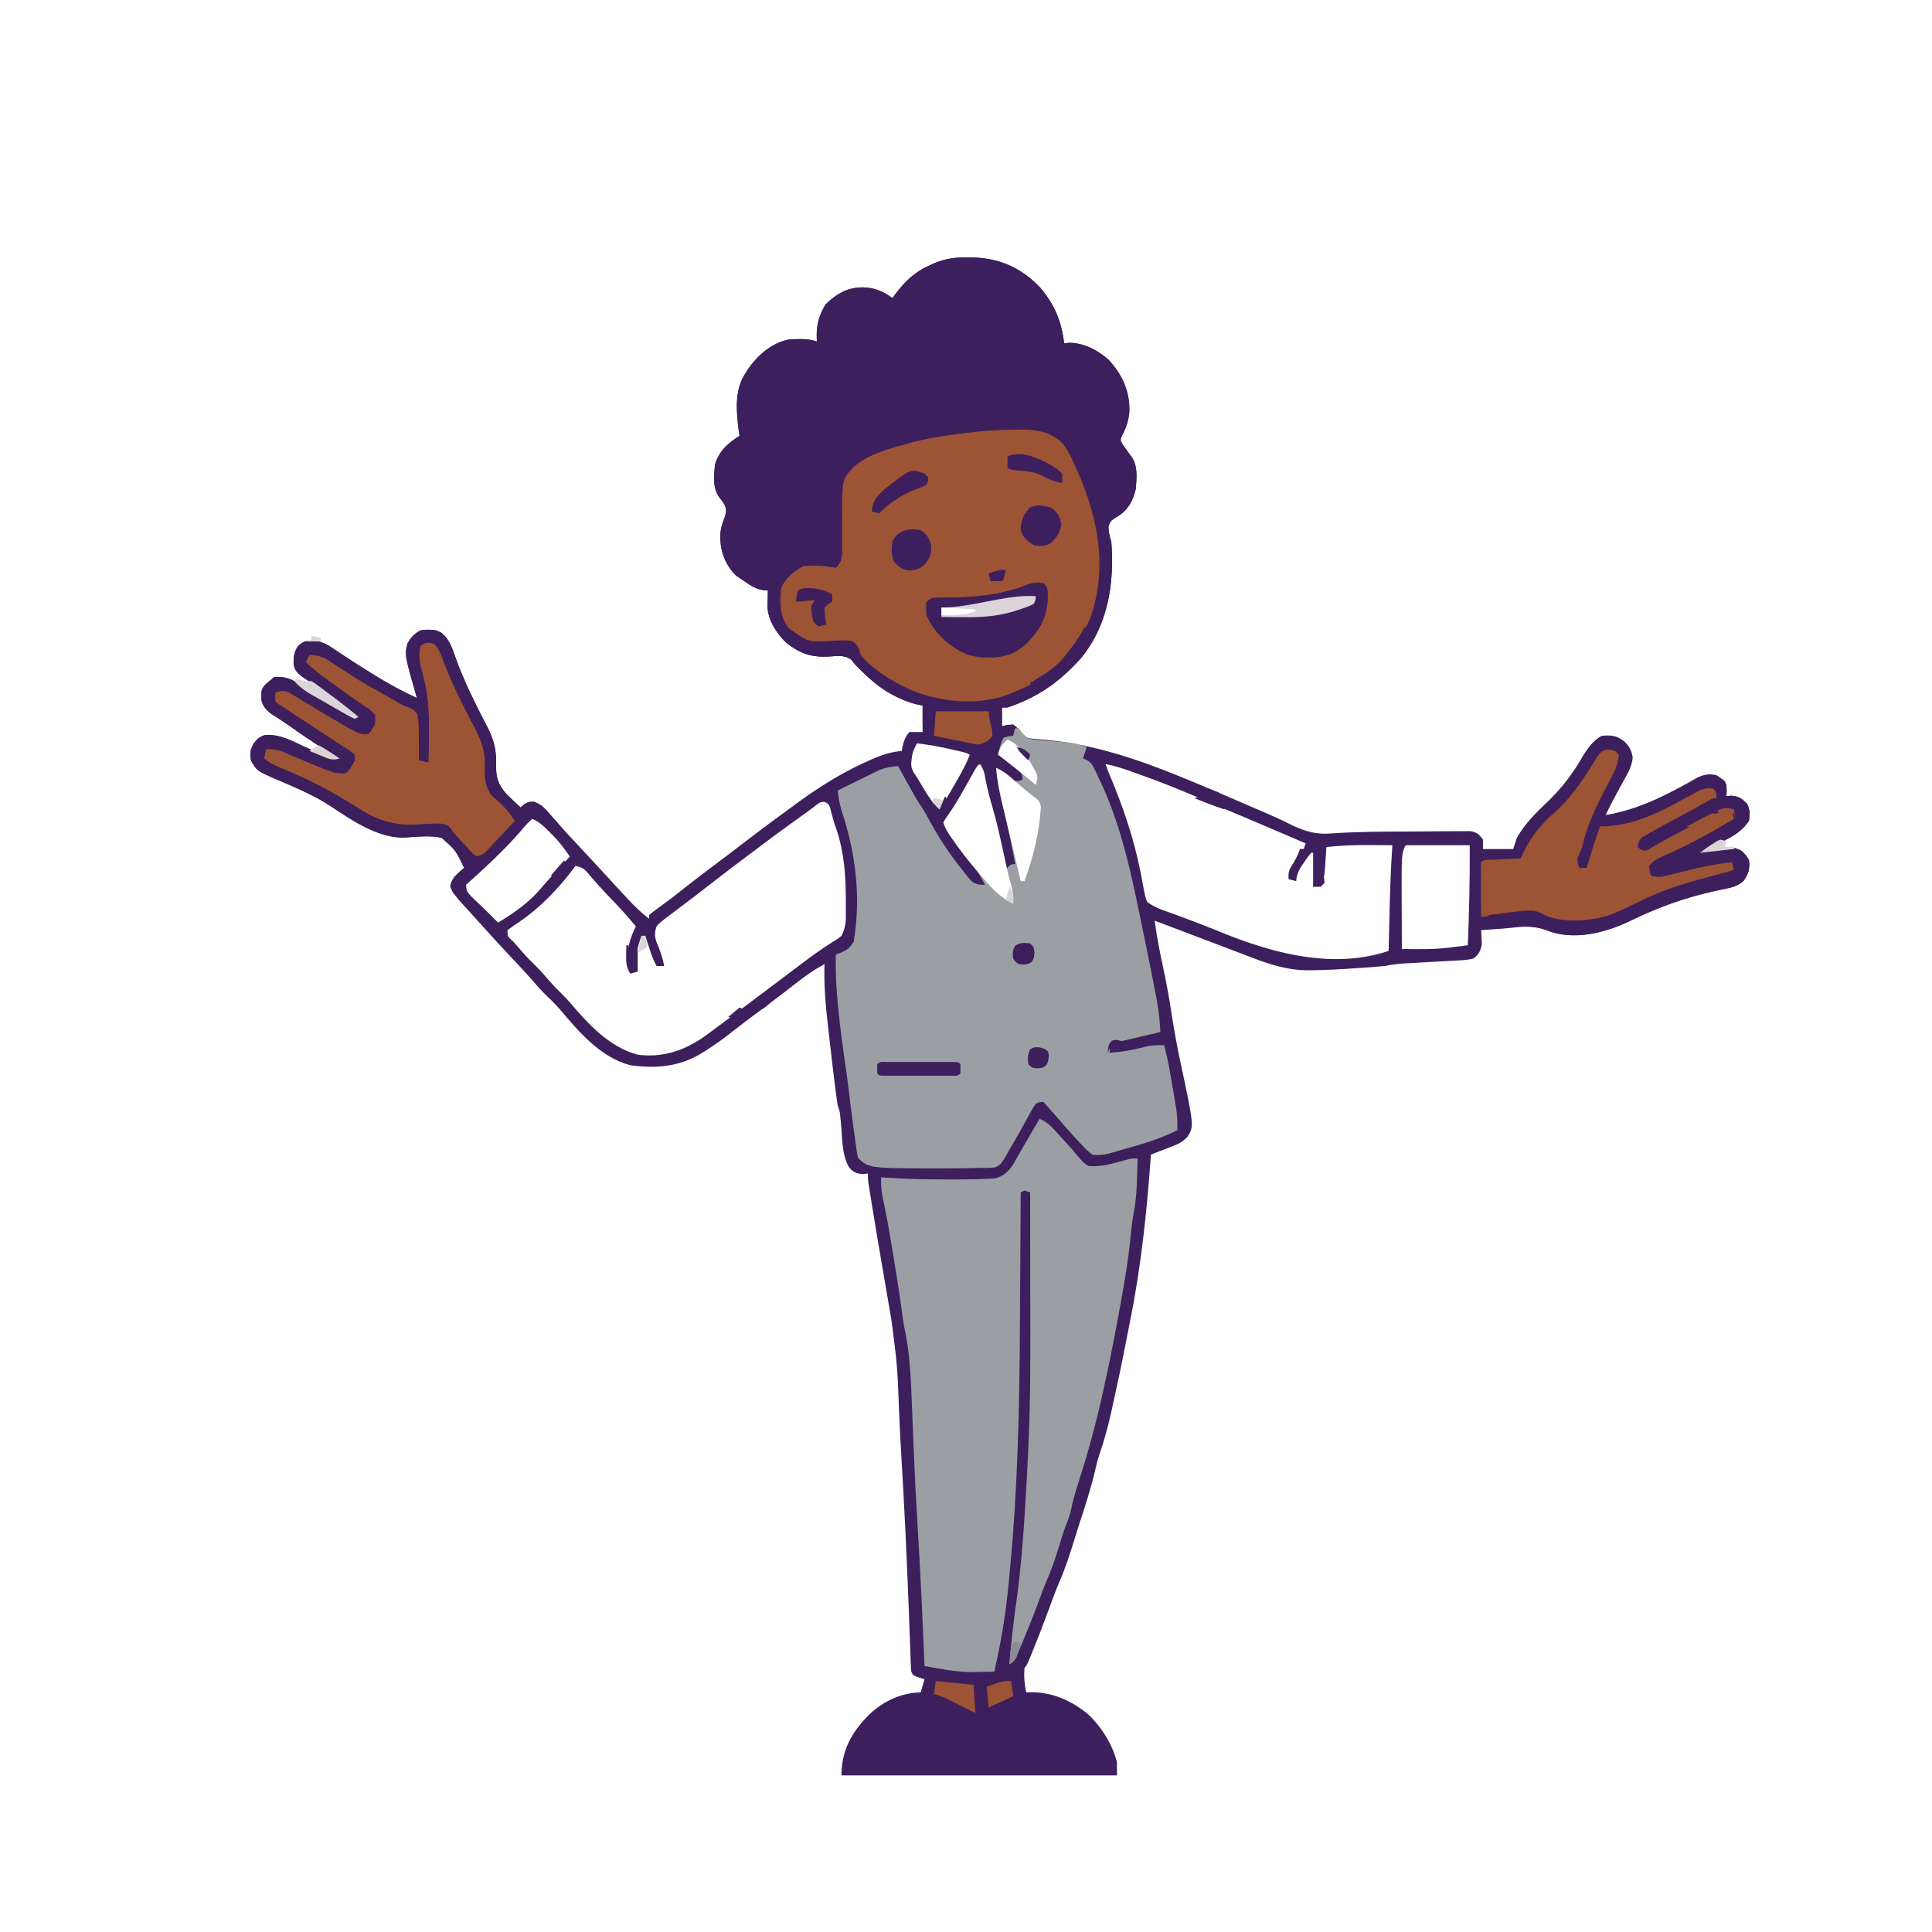 <svg xmlns="http://www.w3.org/2000/svg" width="1024" height="1024"><path fill="#fff" d="M0 0h1024v1024H0z"/><path fill="#3D1F5E" d="m512.75 136.438 2.91.03c14.19.43 25.67 5.51 35.62 15.92 7.68 9.13 11.36 17.79 12.72 29.61.91-.1 1.82-.2 2.75-.31 7.94.06 15.39 4.05 21.12 9.31 7.07 7.79 10.92 16.4 10.72 26.96-.3 4.79-1.7 8.73-3.91 12.96-.91 2.08-.91 2.08.04 4.13 1.64 2.5 3.37 4.88 5.16 7.27 3.26 4.89 2.52 11.06 2.12 16.68-1.26 5.66-3.8 10.94-8.81 14.17-.64.4-1.28.8-1.94 1.21-2.56 1.68-2.56 1.68-3.73 4.39-.03 2.96.55 5.43 1.48 8.23 1.72 22.25-1.66 44.25-16.19 62.01-11.44 12.58-22.61 20.46-38.81 25.99h-3v10c.89-.27 1.77-.53 2.69-.81 3.31-.19 3.31-.19 4.75.79 1.27 1.29 2.42 2.62 3.56 4.02 2.49 2.5 3.55 2.35 7 2.64 1.04.1 2.08.2 3.15.3 1.12.1 2.25.21 3.41.31 24.14 2.5 46.09 9.68 68.44 18.75 1.55.63 1.55.63 3.14 1.27 10.82 4.39 21.54 9.01 32.25 13.66 2.6 1.13 5.2 2.25 7.81 3.37 6.19 2.65 12.31 5.35 18.3 8.43 7.15 3.21 12.66 4.7 20.49 3.99 13.57-.92 27.12-.98 40.72-1.01 2.93-.01 5.86-.03 8.8-.06 3.59-.04 7.19-.06 10.79-.07 1.35 0 2.71-.01 4.07-.03 1.88-.03 3.75-.02 5.63-.02l3.23-.02c3.52.62 4.71 1.6 6.77 4.49v5h16l2-6c4.28-7.49 10.08-13.26 16.31-19.12 7.69-7.39 13.42-15 18.69-24.24 2.47-4.04 5.69-8.48 10-10.64 4.87-.47 7.78-.19 11.71 2.8 2.81 2.61 4.12 5 4.66 8.78-.53 4.92-2.73 8.53-5.12 12.8-.89 1.63-1.78 3.26-2.67 4.9-.43.78-.87 1.57-1.31 2.38-1.84 3.4-3.57 6.86-5.27 10.34 17.71-2.97 33.09-10.95 48.56-19.82 3.54-1.71 6.64-2.32 10.44-1.18 2.27 1.32 3.73 2.7 5 5 .31 3.31.31 3.31 0 6 .89-.08 1.77-.16 2.69-.25 4.03.31 5.45 1.47 8.31 4.25 1.49 2.98 1.57 5.78 1 9-3.84 5.83-8.66 8.34-14.81 11.38-.89.45-1.77.9-2.68 1.36-2.16 1.1-4.33 2.19-6.51 3.26 1.04-.16 2.08-.31 3.15-.48 12.23-1.73 12.23-1.73 16.63.31 1.92 1.5 3.13 2.99 4.22 5.17.52 4.55-.25 7.04-2.73 10.71-2.71 2.77-6.14 3.61-9.84 4.37-.89.19-1.77.38-2.69.57-1.42.3-1.42.3-2.87.6-15.83 3.5-30 8.6-44.57 15.7-12.36 5.99-28.05 10.38-41.74 6.12-1.05-.37-2.1-.74-3.19-1.13-6.53-2.29-11.81-1.99-18.54-1.15-3.23.37-6.47.56-9.7.77-1.19.09-2.37.17-3.56.26l-2.57.18c.05.67.09 1.33.14 2.01.04.89.07 1.77.11 2.68.05.87.09 1.74.14 2.64-.5 3.42-1.63 5.61-4.39 7.67-3.1.87-6.19.98-9.4 1.11-.92.06-1.83.12-2.77.18-2.92.17-5.85.32-8.77.46l-8.75.51c-1.81.11-3.63.21-5.44.3-4.07.22-7.89.58-11.87 1.44-2.06.21-4.13.39-6.2.54-.59.04-1.18.08-1.78.13-1.9.14-3.81.27-5.71.39-.65.05-1.3.09-1.96.14-7.82.52-15.64 1-23.48 1.05l-1.97.03c-10.35-.06-19.71-3.02-29.27-6.72-1.17-.43-2.33-.87-3.49-1.31-2.44-.93-4.89-1.86-7.33-2.79-3.91-1.5-7.82-2.98-11.74-4.46-4.96-1.88-9.93-3.76-14.89-5.65-4.72-1.8-9.45-3.58-14.18-5.35 1.07 8.18 2.64 16.19 4.37 24.25 1.8 8.39 3.34 16.77 4.63 25.25 1.28 8.39 2.79 16.7 4.56 25 7.36 34.53 7.36 34.53 3.78 40.07-2.64 2.74-4.74 3.78-8.28 5.12-1.53.59-1.53.59-3.09 1.2l-2.97 1.11c-1.67.67-3.34 1.33-5 2l-.12 1.73c-2.1 29.5-5.25 58.67-11.15 87.66-.68 3.36-1.33 6.71-1.98 10.07-2.12 10.97-4.43 21.9-6.86 32.81-.3 1.34-.59 2.67-.88 4.01-1.66 7.54-3.6 14.81-6.13 22.11-1.11 3.29-1.93 6.6-2.69 9.99-2.26 9.45-5.3 18.64-8.31 27.87-.85 2.65-1.67 5.3-2.49 7.96-2.33 7.58-4.74 14.98-7.92 22.26-2.13 5-3.96 10.12-5.84 15.22-2.78 7.46-5.6 14.89-8.63 22.25-.29.71-.58 1.42-.88 2.15-1.99 4.78-1.99 4.78-3.12 5.91-.35 4.42-.08 8.7 1 13 .48-.02.97-.04 1.47-.07 11.74-.31 22.32 4.26 31.34 11.76 7.03 6.68 12.79 15.85 15.19 25.31v7H446c0-13.4 5.39-22.86 14.66-32.24 7.48-7.07 17.01-11.58 27.34-11.76l2-7c-.97-.29-1.94-.57-2.94-.87-3.06-1.13-3.06-1.13-4.06-3.13-.14-1.38-.22-2.76-.27-4.15-.03-.86-.06-1.73-.1-2.62l-.09-2.88-.12-3.01-.24-6.46c-.2-5.72-.42-11.44-.64-17.16-.05-1.17-.09-2.35-.14-3.52-.41-10.71-.89-21.42-1.4-32.14-.04-.85-.08-1.71-.12-2.6q-.96-19.62-2.13-39.24c-.47-7.92-.88-15.84-1.21-23.77-.9-24.22-.9-24.22-3.97-48.24-.74-4.16-1.44-8.32-2.14-12.48-1.06-6.21-2.12-12.42-3.19-18.63-1.66-9.64-3.29-19.29-4.85-28.95-.22-1.34-.43-2.68-.65-4.02-.3-1.83-.6-3.66-.89-5.49-.17-1.03-.33-2.05-.5-3.1-.35-2.54-.35-2.54-.35-5.54-.89.11-1.77.21-2.69.32-3.47-.33-4.99-.96-7.28-3.61-3.95-6.56-3.58-16.08-4.33-23.55-.08-.75-.16-1.5-.24-2.28-.06-.67-.13-1.35-.19-2.04-.25-2.07-.25-2.07-1.27-4.84-.33-2.09-.63-4.18-.9-6.28-.08-.65-.17-1.3-.25-1.97-1.13-8.75-2.15-17.51-3.14-26.28-.22-1.98-.45-3.96-.68-5.93-1.36-11.56-2.42-22.89-2.03-34.54-5.29 2.87-9.96 6.11-14.69 9.82-1.5 1.15-2.99 2.31-4.49 3.47-.79.61-1.57 1.21-2.37 1.83-5.06 3.88-10.17 7.68-15.27 11.49-4.22 3.15-8.4 6.33-12.54 9.59-4.69 3.68-9.45 7.1-14.51 10.24-.52.32-1.03.64-1.56.96-11.72 7.07-24.13 8.08-37.59 6.18-15.74-4.14-27.23-17.77-37.34-29.72-2.6-2.95-5.42-5.66-8.23-8.39-2.63-2.7-5.08-5.51-7.55-8.35-3-3.41-6.12-6.7-9.23-9.99-4.93-5.23-9.81-10.48-14.58-15.83-1.44-1.62-2.89-3.22-4.35-4.81-3.68-4.03-7.32-8.11-10.83-12.3-.58-.69-1.16-1.37-1.75-2.08-1.12-2.11-1.12-2.11-.99-4.66.94-2.65 1.87-3.88 3.93-5.76.55-.51 1.1-1.02 1.66-1.55l1.28-1.14c-4.43-9.31-4.43-9.31-12-16-6.39-1.32-13.06-.48-19.52-.09-13.77.53-27.88-9.08-38.98-16.47-8.8-5.81-18.76-10-28.44-14.13-10.91-4.7-10.91-4.7-14.06-10.31-.6-3.65-.28-5.42 1.31-8.75 1.9-2.53 3.31-3.89 6.39-4.69 7.87-.48 14.33 3.28 21.27 6.52 3.09 1.4 6.23 2.65 9.4 3.86l3.15 1.21c2.36.96 2.36.96 4.48.85-.74-.49-.74-.49-1.49-.99-17.02-11.29-17.02-11.29-24.33-16.49-3.03-2.11-6.14-4.09-9.27-6.06-2.71-2.07-4.57-4.05-5.38-7.42-.08-5.23-.08-5.23 1.56-7.63 1.35-1.35 1.35-1.35 3.91-3.41l1-1c7.38-1.23 12.66 2.85 18.69 6.56 1.02.62 2.04 1.24 3.07 1.85 2.04 1.23 4.08 2.46 6.11 3.7 5 3.04 10.07 5.96 15.13 8.89-3.76-3.97-7.75-7.19-12.19-10.37-.66-.48-1.31-.96-1.99-1.45-4.6-3.33-9.25-6.58-13.96-9.74-2.43-1.88-3.62-3.25-4.23-6.27-.13-3.76.14-6.51 2.31-9.67 2.37-2.35 3.97-2.88 7.3-2.92 5 .16 7.99 1.78 12.01 4.61 1.39.92 2.78 1.83 4.16 2.75.74.49 1.47.99 2.23 1.5 4.27 2.83 8.63 5.54 12.99 8.25.88.55 1.77 1.11 2.68 1.68 7.03 4.33 14.2 8.17 21.69 11.63-.15-.52-.3-1.04-.46-1.58-6.1-21.33-6.1-21.33-4.54-27.42 1.78-3.16 3.75-5.37 7-7 3.93-.45 7.15-.36 10.81 1.19 4.44 3.68 6.03 8.79 7.88 14.06 3.77 10.38 8.49 20.28 13.53 30.1.36.71.72 1.42 1.09 2.14.69 1.34 1.38 2.66 2.08 3.99 3.26 6.34 4.79 12.12 4.53 19.26-.16 6.76.88 10.89 5.44 16.02 2.46 2.52 4.99 4.91 7.64 7.24.54-.51 1.07-1.03 1.63-1.56 2.37-1.44 2.37-1.44 5.28-1.48 4.07 1.37 5.87 3.45 8.59 6.67 1.05 1.19 2.1 2.38 3.16 3.57l1.65 1.89c2.83 3.2 5.76 6.3 8.69 9.41 4.35 4.65 8.68 9.32 13 14 1.47 1.6 2.94 3.19 4.41 4.78 1.13 1.22 2.25 2.44 3.37 3.66 1.86 2.03 3.73 4.04 5.59 6.06l1.74 1.89c3.42 3.69 6.95 6.97 10.89 10.11v-2c1.68-1.4 3.35-2.67 5.13-3.94 1.11-.81 2.22-1.62 3.33-2.44.58-.43 1.17-.86 1.77-1.3 2.89-2.15 5.7-4.39 8.52-6.63 5.63-4.45 11.33-8.78 17.08-13.07 4.86-3.63 9.68-7.3 14.48-10.99 9.14-7.01 18.37-13.87 27.69-20.63.9-.65.9-.65 1.83-1.33 12.04-8.7 24.6-16.4 38.3-22.23.78-.33 1.56-.67 2.36-1.01 4.54-1.86 8.63-2.96 13.51-3.43.1-.72.21-1.44.31-2.18.8-3.25 1.51-5.27 3.69-7.82h7v-14l-3.55-.79c-4.18-1.05-7.84-2.56-11.64-4.58-.64-.34-1.27-.68-1.93-1.03-6.17-3.46-11.15-7.93-16.17-12.86l-1.44-1.41c-1.27-1.33-1.27-1.33-3.05-3.68-3.57-2.65-7.23-1.95-11.53-1.71-9.44.49-15.28-1.3-22.76-7.13-5.21-4.88-9.67-11.7-10.13-18.92.03-1.06.05-2.11.07-3.2l.06-3.24c.03-1.21.03-1.21.07-2.45-.82-.06-1.65-.12-2.5-.18-4.47-.74-7.84-3.28-11.5-5.82-.89-.57-1.77-1.15-2.69-1.75-5.72-5.56-8.38-12.53-8.56-20.43-.01-3.7.75-6.44 2.06-9.88 1-2.96 1.44-4.29.31-7.24-1.32-2.13-1.32-2.13-2.82-4.01-3.73-4.86-2.88-11.89-2.3-17.69 2.24-7.08 6.87-11.12 13-15-.17-.99-.33-1.98-.5-3-1.22-10.22-2.29-21.02 3.5-30 .42-.68.85-1.36 1.29-2.07 5.05-7.41 12.67-14.22 21.71-15.93 5.13-.34 10.08-.64 15 1-.03-.55-.07-1.11-.11-1.68-.24-6.97 1.12-11.98 4.67-17.94 5.74-5.59 11.33-8.96 19.5-9.06 6.25.1 10.94 1.98 15.94 5.68q.795-1.08 1.62-2.19c4.99-6.56 9.76-11.29 17.38-14.81.71-.34 1.43-.68 2.17-1.03 6.3-2.79 11.71-3.64 18.58-3.53"/><path fill="#3D1F5E" d="m512.75 136.438 2.91.03c14.19.43 25.67 5.51 35.62 15.92 7.68 9.13 11.36 17.79 12.72 29.61 1.36-.15 1.36-.15 2.75-.31 7.94.06 15.39 4.05 21.12 9.31 7.07 7.79 10.92 16.4 10.72 26.96-.3 4.79-1.7 8.73-3.91 12.96-.91 2.08-.91 2.08.04 4.13 1.64 2.5 3.37 4.88 5.16 7.27 3.26 4.89 2.52 11.06 2.12 16.68-1.26 5.66-3.8 10.94-8.81 14.17-.64.4-1.28.8-1.94 1.21-2.56 1.68-2.56 1.68-3.73 4.39-.03 2.96.55 5.43 1.48 8.23 1.72 22.25-1.66 44.25-16.19 62.01-11.44 12.58-22.61 20.46-38.81 25.99h-3v10c.97-.18 1.94-.37 2.94-.56 1.51-.22 1.51-.22 3.06-.44 1 1 1 1 1.13 3.5-.13 2.5-.13 2.5-1.13 3.5-1.67.04-3.33.05-5 0-.12.75-.25 1.49-.37 2.25-.58 2.55-1.37 4.48-2.63 6.75.83.37.83.37 1.67.74 2.81 1.52 5.11 3.37 7.58 5.39.89.72 1.78 1.45 2.7 2.19.68.56 1.35 1.11 2.05 1.68l-1 4c-1.67.75-1.67.75-4 1-1.95-1.25-3.53-2.42-5.25-3.94-.46-.38-.92-.77-1.39-1.16-1.13-.96-2.25-1.93-3.36-2.9.94 4.2 1.88 8.39 2.83 12.59.32 1.42.63 2.84.95 4.26.47 2.07.93 4.13 1.4 6.2a401 401 0 0 0 4.28 17.43c.77 3.6.75 6.86.54 10.52h-2l-1 3h-2c-.23-1.05-.23-1.05-.47-2.11-2.66-11.88-5.31-23.71-8.9-35.35-1.67-5.46-2.81-10.88-3.63-16.54h-4l-1 3c-3.06 1.19-3.06 1.19-6 2 .41-3.35 1.35-5.8 3.05-8.68.36-.62.73-1.25 1.1-1.89.28-.47.56-.94.85-1.43q-.855-.165-1.74-.33c-2.63-.51-5.26-1.03-7.89-1.54-1.35-.26-1.35-.26-2.73-.53-4.69-.92-9.16-1.95-13.64-3.6.75-4.75.75-4.75 3-7v-3h-2v-10l-3.55-.79c-4.18-1.05-7.84-2.56-11.64-4.58-.64-.34-1.27-.68-1.93-1.03-6.17-3.46-11.15-7.93-16.17-12.86-.71-.7-.71-.7-1.44-1.41-1.27-1.33-1.27-1.33-3.05-3.68-3.57-2.65-7.23-1.95-11.53-1.71-9.44.49-15.28-1.3-22.76-7.13-5.21-4.88-9.67-11.7-10.13-18.92.03-1.06.05-2.11.07-3.2l.06-3.24c.02-.81.05-1.61.07-2.45-.82-.06-1.65-.12-2.5-.18-4.47-.74-7.84-3.28-11.5-5.82-.89-.57-1.77-1.15-2.69-1.75-5.72-5.56-8.38-12.53-8.56-20.43-.01-3.7.75-6.44 2.06-9.88 1-2.96 1.44-4.29.31-7.24-1.32-2.13-1.32-2.13-2.82-4.01-3.73-4.86-2.88-11.89-2.3-17.69 2.24-7.08 6.87-11.12 13-15-.17-.99-.33-1.98-.5-3-1.22-10.22-2.29-21.02 3.5-30 .42-.68.85-1.36 1.29-2.07 5.05-7.41 12.67-14.22 21.71-15.93 5.13-.34 10.08-.64 15 1-.05-.83-.05-.83-.11-1.68-.24-6.97 1.12-11.98 4.67-17.94 5.74-5.59 11.33-8.96 19.5-9.06 6.25.1 10.94 1.98 15.94 5.68q.795-1.08 1.62-2.19c4.99-6.56 9.76-11.29 17.38-14.81.71-.34 1.43-.68 2.17-1.03 6.3-2.79 11.71-3.64 18.58-3.53"/><path fill="#9b9fa4" d="M538 386h2c.58.8 1.16 1.61 1.76 2.43 2.75 3.16 4.01 3.3 8.11 3.64 1.13.11 2.26.22 3.43.34 1.19.09 2.38.19 3.58.28 2.33.2 4.66.42 6.99.63 1.03.09 2.06.17 3.13.26 3.24.45 5.93 1.3 9 2.42l-2 6c.61.24 1.22.49 1.85.74 2.6 1.53 3.23 2.72 4.52 5.42.4.84.81 1.69 1.23 2.57.42.91.84 1.83 1.28 2.77l1.33 2.87c10.63 23.35 15.81 48.74 20.91 73.75.43 2.04.85 4.07 1.27 6.09 2.01 9.77 3.98 19.54 5.87 29.33.16.84.33 1.69.5 2.57 1.2 6.28 1.97 12.49 2.24 18.89-18.53 4.38-18.53 4.38-26 6l-1 5c6.84-.45 13.3-1.67 19.92-3.38 3.11-.63 5.92-.73 9.08-.62 1.89 6.93 3.11 13.95 4.29 21.04.34 2.02.68 4.05 1.03 6.07l.66 3.93c.1.59.2 1.19.31 1.8.67 4.12.8 8 .71 12.16-8.41 4.27-16.96 6.95-26.01 9.45-1.78.49-3.55 1.01-5.31 1.53-.95.28-1.89.55-2.87.83-.8.24-1.59.47-2.42.71-3 .6-5.32.87-8.39.48-2.1-1.63-3.68-3.06-5.44-5-.47-.5-.95-1.01-1.44-1.52-1.4-1.48-2.76-2.97-4.12-4.48-.65-.72-1.31-1.45-1.98-2.2a302 302 0 0 1-3.32-3.81c-2.01-2.36-4.07-4.67-6.14-6.99-1.02-1.14-1.02-1.14-2.06-2.31-.49-.56-.99-1.12-1.5-1.69-1.9.05-1.9.05-4 1-1.35 1.95-2.42 3.78-3.5 5.88l-2.1 3.78-1.15 2.09c-2.34 4.22-4.73 8.41-7.19 12.56q-.69 1.26-1.41 2.55c-3.36 5.59-3.36 5.59-6.42 6.89-2.44.34-4.76.31-7.23.25-1.26.03-2.52.06-3.78.1-4.58.12-9.15.15-13.72.15-.81 0-1.63 0-2.47.01-39.28 0-39.28 0-45.03-5.26-.57-1.59-.57-1.59-.84-3.51-.11-.72-.22-1.45-.34-2.2-.1-.8-.21-1.59-.32-2.41-.18-1.27-.18-1.27-.37-2.56-1.08-7.56-2.02-15.13-2.93-22.71-.68-5.58-1.4-11.15-2.21-16.71-1.7-11.82-3.28-23.61-4.24-35.52-.08-.99-.16-1.98-.24-3-.48-6.47-.6-12.89-.51-19.38.59-.25 1.19-.49 1.8-.74 4.67-1.98 4.67-1.98 7.64-5.95 3.99-23.52 1.19-46.43-6.14-68.95-1.2-3.79-1.87-7.41-2.3-11.36 3.43-1.7 6.86-3.39 10.3-5.07 1.16-.57 2.33-1.15 3.49-1.73 1.68-.83 3.37-1.66 5.06-2.48 1.01-.49 2.02-.99 3.06-1.5 3.47-1.37 6.4-1.83 10.09-2.22.28.51.56 1.03.85 1.56 1.3 2.35 2.6 4.71 3.9 7.06.44.81.89 1.62 1.34 2.45 1.92 3.47 3.84 6.91 6.06 10.19 1.74 2.58 3.22 5.17 4.66 7.93 4.95 9.1 10.43 17.34 16.88 25.43.56.72 1.12 1.43 1.69 2.16.54.66 1.08 1.33 1.63 2.01.48.59.96 1.19 1.45 1.8 2.31 2.12 4.48 2.41 7.54 2.41-1.96-4.23-4.06-7.51-7.12-11.06-3.52-4.17-6.77-8.46-9.88-12.94-.39-.55-.77-1.1-1.17-1.67-1.67-2.44-2.89-4.5-3.83-7.33 1-1.88 1-1.88 2.55-4 4.23-6.04 7.73-12.44 11.3-18.89.76-1.35.76-1.35 1.54-2.73.68-1.23.68-1.23 1.38-2.48C518 406 518 406 520 405c.24.99.48 1.99.73 3.01 1.62 6.56 3.27 13.08 5.21 19.55 1.91 6.47 3.37 13.04 4.81 19.63.33 1.52.33 1.52.68 3.08C533 457.61 533 457.61 533 461c.45-.5.91-.99 1.38-1.5C536 458 536 458 538 458c-1.9-11.02-4.31-21.9-6.93-32.77-1.44-6.07-2.59-12.01-3.07-18.23 2.74 1.32 4.8 2.6 7 4.69 1.48 1.34 1.48 1.34 3 2.31 2.32-.03 2.32-.03 4-1-.16-2.22-.6-3.61-2.21-5.17-1.58-1.25-3.2-2.42-4.85-3.58-.57-.41-1.14-.82-1.72-1.25-1.4-1.01-2.81-2-4.22-3 1.57-6.36 1.57-6.36 3-9 2.62-.81 2.62-.81 5-1z"/><path fill="#9b9fa4" d="M551 593c3.04 1.35 5.03 2.82 7.28 5.27l1.8 1.94 1.86 2.04 1.84 1.99c2.74 2.98 5.42 5.98 7.97 9.12 1.82 2.14 2.87 3.34 5.25 4.64 5.43.43 10.04-.56 15.25-2 1.4-.38 2.8-.75 4.2-1.12.61-.17 1.22-.34 1.85-.51 1.7-.37 1.7-.37 4.7-.37-.11 3.6-.24 7.21-.38 10.81l-.09 3.05c-.22 5.79-.85 11.25-1.99 16.93-.68 4.05-1.07 8.1-1.46 12.19-.98 9.89-2.57 19.62-4.33 29.4-.23 1.29-.23 1.29-.46 2.61-2.8 15.73-5.81 31.41-9.29 47.01-.13.59-.26 1.17-.39 1.78-3.51 15.76-7.63 31.23-12.59 46.59-1.77 5.5-3.37 10.94-4.53 16.6-.67 2.77-1.67 5.34-2.71 7.99-1.41 3.7-2.5 7.5-3.66 11.29-1.98 6.4-4.11 12.59-6.85 18.72-1.13 2.7-2.14 5.41-3.13 8.17-2.09 5.79-4.36 11.48-6.7 17.17-.39.95-.77 1.9-1.17 2.88-5.5 13.43-5.5 13.43-8.27 14.81.9-10.42 1.92-20.78 3.44-31.12 3.08-21.59 4.46-43.43 5.68-65.19l.12-2.04c.25-4.34.46-8.69.65-13.03.07-1.81.16-3.62.24-5.44 1.18-25.5.99-51.03.94-76.55-.01-6.19-.01-12.38-.02-18.58-.01-12.68-.03-25.37-.05-38.05-1.49-.5-1.49-.5-3-1-.99.5-.99.5-2 1 0 .62-.01 1.23-.01 1.87-.08 15.23-.17 30.45-.28 45.68-.05 7.37-.09 14.73-.13 22.1-.23 43.94-1.14 87.63-5.39 131.4l-.54 5.69c-1.49 16.05-4.01 31.56-7.65 47.26-2.79.09-5.58.14-8.38.19-1.13.04-1.13.04-2.28.07-8.92.11-17.6-1.66-26.34-3.26l-.14-3.4c-.94-23.49-2.06-46.97-3.49-70.45-.8-13.16-1.49-26.32-2.03-39.5-.09-2.28-.19-4.56-.28-6.84-.51-12.2-.51-12.2-.72-17.94-.54-14.52-1.08-28.65-4.34-42.87-.51-3.08-.91-6.16-1.31-9.25-1.38-10.07-3.02-20.1-4.69-30.13-.13-.76-.25-1.52-.38-2.3-1.4-8.49-2.86-16.95-4.71-25.36-.78-3.71-1.03-7.17-.91-10.96 1.01.07 2.02.14 3.07.22 10.6.69 21.18.89 31.81.9.97.01.97.01 1.97.01 4.39.02 8.77-.02 13.15-.13.61-.01 1.22-.03 1.84-.04 1.77-.05 3.53-.13 5.29-.22 1.01-.04 2.03-.09 3.07-.14 4.48-.96 6.89-3.33 9.51-6.99.5-.87 1-1.74 1.52-2.64.55-.95 1.11-1.91 1.68-2.9.85-1.49.85-1.49 1.71-3.01.86-1.48.86-1.48 1.74-3 1.07-1.84 2.13-3.69 3.19-5.54C548 598 549.49 595.5 551 593"/><path fill="#9d5434" d="M539.25 227.75c.83-.02 1.66-.04 2.51-.07 7.84-.04 15.08 1.43 20.98 6.9 2.22 2.51 3.7 5.22 5.13 8.23.34.68.67 1.36 1.01 2.05 12.55 26.82 18.88 54.27 8.99 82.77-2.91 7.16-7.2 13.25-11.87 19.37-.64.86-1.28 1.71-1.94 2.6-2.27 2.64-4.72 4.77-7.5 6.84q-.765.57-1.56 1.17c-5.6 4.05-11.62 6.78-18 9.39-1.28.54-1.28.54-2.59 1.09-16.32 6.16-36.37 4.1-52.16-2.63-10.22-4.67-23.88-12.76-29.05-23.06-1.13-1.63-1.13-1.63-3.32-1.68-.86.04-1.72.09-2.61.13-.95.03-1.9.05-2.88.08-1.99.09-3.97.18-5.96.28-7.53.2-12.7-.99-18.45-5.96-.45-.55-.9-1.11-1.35-1.69-.47-.55-.93-1.11-1.4-1.68-4.05-6.2-3.96-12.69-3.23-19.88 1.8-5.25 7.12-9.56 12-12 5.73-.32 11.38-.21 17 1 2.58-2.52 3.22-4.49 3.35-7.98.01-1.62 0-3.23-.01-4.84l.03-5.31c.01-2.77.01-5.55-.01-8.32-.06-20.29-.06-20.29 5.64-26.55 7.08-6.68 16.84-9.41 26-12 .62-.18 1.24-.36 1.88-.55 11.84-3.43 23.9-5.05 36.12-6.45.95-.11.95-.11 1.93-.22 7.08-.78 14.2-.92 21.32-1.03"/><path fill="#fff" d="M437.152 425.031c1.85.97 1.85.97 2.79 2.94.2.83.41 1.67.62 2.53.85 3.26 1.75 6.41 2.94 9.56 3.99 12.27 4.79 24.39 4.81 37.19.01.96.01.96.01 1.95.01 1.85 0 3.71-.02 5.56l-.03 3.28c-.28 3.05-.9 5.23-2.27 7.96-2.12 1.71-2.12 1.71-4.88 3.37-5.85 3.68-11.36 7.71-16.87 11.88-.86.65-1.72 1.3-2.61 1.96-1.72 1.31-3.44 2.61-5.17 3.92-3.65 2.76-7.31 5.5-10.97 8.24-5.27 3.95-5.27 3.95-10.53 7.91-2.4 1.82-4.82 3.63-7.24 5.43-1.29.96-2.57 1.91-3.85 2.87-2.35 1.76-4.71 3.49-7.07 5.23-.74.55-1.47 1.1-2.23 1.67-10.95 8.01-22.96 12.33-36.58 10.52-15.41-4.14-26.32-16.41-36.36-28.14-2.19-2.48-4.54-4.76-6.89-7.08-2.46-2.5-4.72-5.16-7-7.81-2.23-2.5-4.6-4.83-6.99-7.17-2.51-2.57-4.85-5.28-7.18-8-1.54-1.82-1.54-1.82-3.29-3.35-1.29-1.45-1.29-1.45-1.29-4.45 2.01-1.56 4-2.94 6.12-4.31 11.72-7.99 21.45-18.33 29.88-29.69 3.6.56 4.97 1.73 7.24 4.52 2.51 3.01 5.07 5.92 7.77 8.77.67.71 1.35 1.43 2.05 2.16 1.38 1.46 2.77 2.91 4.15 4.37 3.75 3.95 7.36 7.95 10.79 12.18-.29.59-.58 1.19-.88 1.8-3.26 7.28-4.71 14.45-2.12 22.2h3l.15-2.63c.07-1.16.15-2.31.22-3.5.07-1.13.14-2.27.21-3.44.42-3.47 1.2-6.18 2.42-9.43h2c.26.82.53 1.64.8 2.48.36 1.08.71 2.16 1.07 3.27.35 1.07.7 2.13 1.06 3.23.87 2.47 1.83 4.72 3.07 7.02h4c-.81-4.72-2.46-8.87-4.26-13.28-.84-3.08-.77-4.72.26-7.72 1.2-1.49 1.2-1.49 2.81-2.75.64-.51 1.28-1.02 1.94-1.55 6.11-4.62 6.11-4.62 9.08-6.83 4.69-3.49 9.31-7.08 13.92-10.68 7.75-6.06 15.59-11.99 23.48-17.87 1.6-1.2 3.2-2.4 4.8-3.61 8.25-6.24 16.65-12.28 25.05-18.32 1.37-.99 2.71-2.02 4.03-3.07 1.89-1.32 1.89-1.32 4.04-1.29"/><path fill="#fff" d="M586 405c6.12 1.09 11.85 3.29 17.69 5.38.61.22 1.23.44 1.87.66 12.27 4.4 24.24 9.37 36.2 14.56 4.95 2.15 9.93 4.23 14.91 6.33 11.79 4.97 23.57 10.01 35.33 15.07l-1 3h-2c-.37 1.02-.37 1.02-.75 2.06-1.25 2.94-2.74 5.5-4.45 8.19-.94 2.05-.95 3.53-.8 5.75 1.98.5 1.98.5 4 1 .14-1.07.14-1.07.29-2.17.83-3.3 2.18-5.38 4.15-8.14.92-1.33.92-1.33 1.87-2.68.56-.66 1.11-1.33 1.69-2.01h2c.18 12.67.18 12.67-1 18 2.52-.63 2.52-.63 5-2 1.17-3.99 1.3-8.18 1.56-12.31.07-.97.07-.97.13-1.96.11-1.57.21-3.15.31-4.73 11.63-1.4 23.31-1.1 35-1-.07.99-.13 1.98-.2 3-.74 11.51-1.1 23.02-1.36 34.56-.05 1.8-.09 3.61-.13 5.41-.11 4.34-.21 8.69-.31 13.03-29.87 9.96-61.71 1.16-89.4-10.13-8.65-3.52-17.37-6.83-26.15-10.02-.91-.33-1.83-.67-2.77-1.01-.78-.29-1.57-.57-2.39-.86-2.71-1.16-4.94-2.17-7.29-3.98-.84-2.26-1.32-4.04-1.7-6.38-.26-1.31-.52-2.63-.77-3.94-.13-.69-.25-1.39-.38-2.1-3.55-19.2-9.48-37.11-17.11-55.08A80 80 0 0 1 586 405"/><path fill="#9d5434" d="M226.813 340.563c3.19.44 3.19.44 5.16 2.89 2.48 4 4.01 8.34 5.65 12.73 3.12 8.11 6.79 15.71 10.93 23.34 4.35 8.06 8.56 16 8.45 25.37-.2 8.38-.2 8.38 2.85 15.94 2.26 2.23 2.26 2.23 4.63 4.02 3.45 2.94 5.9 6.46 8.52 10.15-2.63 2.79-5.25 5.58-7.88 8.37-.74.8-1.49 1.59-2.26 2.41-.71.76-1.43 1.52-2.17 2.3-.99 1.06-.99 1.06-2 2.13a220 220 0 0 1-3.69 3.79c-2.3-.02-3.59-.63-5.29-2.15-1.45-1.52-2.84-3.08-4.21-4.67-.95-1.06-1.9-2.13-2.85-3.2-.41-.48-.83-.95-1.25-1.44-.46-.51-.93-1.02-1.4-1.54l-1.81-2.17c-2.82-2.36-4.22-2.25-7.85-2.08l-3.35.09c-2.3.1-4.59.21-6.89.31-10.88.31-19.98-2.34-29.23-8.03-.59-.35-1.18-.69-1.78-1.05-2.57-1.52-5.1-3.08-7.64-4.64-10.96-6.73-22.55-12.22-34.4-17.17-2.8-1.19-4.88-2.09-7.05-4.26.37-2.63.37-2.63 1-5 6.3.17 11.04 1.73 16.69 4.45 4.15 1.98 8.41 3.71 12.68 5.42.78.32 1.55.65 2.35.98 5.54 2.25 5.54 2.25 11.28 1.15 1.42-1.25 1.42-1.25 2.31-2.88.33-.51.65-1.02.99-1.55.9-1.74.9-1.74.7-4.57-2.03-1.77-2.03-1.77-4.73-3.44-.73-.49-.73-.49-1.49-.99-1.61-1.05-3.23-2.09-4.85-3.13-1.1-.72-2.2-1.45-3.3-2.17-2.19-1.43-4.38-2.86-6.58-4.29-3.98-2.58-7.92-5.22-11.86-7.86-1.16-.77-2.31-1.53-3.46-2.3l-2.73-1.82c-.55-.32-1.1-.63-1.66-.95-.44-.35-.89-.7-1.34-1.05-.19-2.63-.19-2.63 0-5 2.91-.86 4.49-1.2 7.37-.09l2.43 1.44c.89.52 1.79 1.04 2.71 1.58.92.56 1.85 1.12 2.8 1.69.91.54 1.82 1.07 2.76 1.62 4.77 2.81 9.48 5.71 14.16 8.66 2.47 1.54 4.98 2.99 7.52 4.41 1.35.77 1.35.77 2.73 1.55 2.49 1.13 3.84 1.63 6.52 1.14 1.37-1.1 1.37-1.1 2.31-2.69.35-.5.69-1 1.05-1.51.94-2.65.56-4.17-.36-6.8-1.89-1.9-1.89-1.9-4.44-3.5-.99-.69-1.99-1.37-2.98-2.06-.56-.38-1.12-.76-1.7-1.15-3.75-2.58-7.44-5.25-11.13-7.92-.76-.54-1.51-1.07-2.29-1.63-4.7-3.36-9.15-6.9-13.46-10.74l2-4c6.99.25 11.43 3.47 17.12 7.31 1.95 1.28 3.9 2.55 5.86 3.82.49.33.99.65 1.5.98 6.83 4.42 13.93 8.38 21.01 12.36.77.45 1.53.89 2.32 1.35 2.13 1.21 2.13 1.21 4.3 1.95 2.16.86 3.37 1.46 4.89 3.23 1.01 4.23.98 8.42.93 12.75.02 1.18.03 2.37.05 3.56.04 2.89.04 5.79.02 8.69l5 1c.5-16.3.97-31.96-3.31-47.83-1.4-5.2-1.98-8.9-.69-14.17 1-1 1-1 3.81-1.44"/><path fill="#9d5434" d="m856 398 2 2c-.31 4.56-1.84 8.15-3.98 12.11l-1.83 3.51c-.32.61-.64 1.21-.96 1.83-5.2 9.91-9.8 19.49-12.43 30.43-.69 2.67-1.58 4.68-2.8 7.12.3 2.69.3 2.69 1 5h4c.17-.58.34-1.17.52-1.77 2.01-6.8 4.21-13.51 6.48-20.23 1.11 0 1.11 0 2.25-.01 16.39-.6 30.18-7.89 44.28-15.67.53-.28 1.05-.57 1.59-.86 1.43-.78 2.86-1.57 4.29-2.36 2.8-1.19 4.58-1.48 7.59-1.1 2 2 2 2 2 5-.86.45-1.71.91-2.6 1.37-3.22 1.71-6.44 3.42-9.67 5.14-1.38.73-2.77 1.47-4.16 2.2-4.54 2.4-9.06 4.83-13.57 7.29l-1.64.89c-1.43.78-2.85 1.58-4.27 2.38-.78.44-1.56.87-2.35 1.32-2.09 1.69-2.39 2.8-2.74 5.41 2.88 1.33 2.88 1.33 5.14.08.84-.49 1.69-.98 2.56-1.49.97-.56 1.95-1.11 2.96-1.69l1.62-.93c5.11-2.89 10.32-5.59 15.52-8.31 1.4-.74 2.79-1.48 4.18-2.23 2.04-1.09 4.09-2.17 6.14-3.24.61-.33 1.23-.67 1.87-1.02 2.89-1.49 4.66-2.21 7.94-1.87.68.23 1.37.46 2.07.7l1 5c-5.72 3.66-11.55 7.05-17.5 10.31-.86.48-1.73.96-2.61 1.45-4.19 2.3-8.39 4.52-12.71 6.56-1.11.52-1.11.52-2.24 1.06-1.39.65-2.78 1.28-4.18 1.89-2.09.94-2.09.94-4.76 2.73-1.03 2.61-1.03 2.61-1 5 3.51 1.2 5.82.78 9.37-.14 1.04-.27 2.09-.53 3.16-.81 1.11-.28 2.21-.57 3.35-.86 20.29-5.1 20.29-5.1 27.12-5.19l2 2c-.38 2.13-.38 2.13-1 4-.55.16-1.1.31-1.67.47-5.54 1.56-11.07 3.15-16.6 4.74-1.66.48-3.31.95-4.97 1.42-11 3.09-21.15 7.53-31.51 12.33-3.04 1.4-6.1 2.74-9.19 4.04-.87.37-1.75.74-2.65 1.12-10.77 3.92-25.97 3.47-36.41-1.12l-2-1c-6.39-.23-12.65.35-19 1-.97.1-1.93.19-2.93.29-2.35.23-4.71.47-7.07.71-.02-4.11-.04-8.22-.05-12.34l-.03-4.19c-.01-2.01-.01-4.02-.02-6.03 0-.63-.01-1.26-.01-1.91 0-1.51.05-3.02.11-4.53 1.58-1.58 3.28-1.22 5.47-1.32a1889 1889 0 0 1 5.59-.24c.95-.05 1.9-.09 2.88-.13 2.35-.11 4.71-.21 7.06-.31.31-.67.62-1.35.94-2.05 4.08-8.72 9.12-15.38 16.37-21.7 8.98-7.87 15.56-17.61 21.74-27.76 3.17-5.14 4.85-7.37 10.95-5.49"/><path fill="#3D1F5E" d="M231 334c4.73 2 6.74 4.94 8.67 9.63.69 1.87 1.36 3.74 2.02 5.62 3.77 10.38 8.49 20.28 13.53 30.1l1.09 2.14c.69 1.33 1.38 2.66 2.08 3.98 3.26 6.35 4.79 12.13 4.53 19.26-.16 6.77.88 10.9 5.44 16.03 2.46 2.52 4.99 4.91 7.64 7.24l1.62-1.56c2.38-1.44 2.38-1.44 5.26-1.51 4.22 1.45 6.21 3.79 9.06 7.13.52.59 1.03 1.17 1.57 1.78 1.51 1.71 3 3.43 4.49 5.16.78.88 1.55 1.76 2.33 2.64 1.57 1.78 3.13 3.56 4.67 5.36-.99.5-.99.5-2 1v2h-2l-1 2-1.04-1.13c-1.57-1.71-3.14-3.41-4.71-5.12-.54-.59-1.08-1.17-1.63-1.78-2.82-3.05-5.65-6.06-8.62-8.97-3.14 1.38-5.12 2.93-7.43 5.46-.65.69-1.29 1.39-1.95 2.1-1.02 1.12-1.02 1.12-2.06 2.25l-4.29 4.62c-.71.77-1.43 1.54-2.16 2.33-3.09 3.28-6.24 6.49-9.42 9.68l-1.62 1.62c-.49.5-.99.99-1.5 1.5l-1.29 1.29c-1.35 1.21-2.75 2.18-4.28 3.15 1.46 4.52 3.88 7.53 7 11l-2 1-3-1-3 1c-3.35-3.45-6.39-6.65-8.38-11.06.6-4.68 3.89-7 7.38-9.94-4.43-9.31-4.43-9.31-12-16-6.39-1.32-13.06-.48-19.52-.1-13.77.53-27.88-9.07-38.98-16.46-8.8-5.81-18.76-10-28.44-14.14-10.91-4.69-10.91-4.69-14.06-10.3-.6-3.65-.28-5.42 1.31-8.75 1.9-2.53 3.31-3.89 6.39-4.69 7.87-.48 14.33 3.28 21.27 6.52 3.09 1.4 6.23 2.64 9.41 3.86 1.03.4 2.07.8 3.14 1.21 2.36.96 2.36.96 4.48.85-.49-.33-.99-.65-1.49-.99-17.02-11.29-17.02-11.29-24.33-16.49-3.03-2.11-6.14-4.09-9.27-6.06-2.71-2.07-4.57-4.06-5.38-7.42-.08-5.23-.08-5.23 1.56-7.63 1.35-1.35 1.35-1.35 3.91-3.41l1-1c7.38-1.23 12.66 2.84 18.69 6.56 1.02.62 2.04 1.23 3.07 1.85 2.04 1.23 4.08 2.46 6.11 3.7 5 3.04 10.07 5.96 15.13 8.89-3.76-3.97-7.75-7.19-12.19-10.38-.66-.47-1.31-.95-1.99-1.44-4.6-3.34-9.25-6.58-13.96-9.74-2.43-1.88-3.62-3.25-4.23-6.27-.13-3.76.14-6.52 2.31-9.67 2.37-2.36 3.97-2.88 7.3-2.92 5 .16 7.99 1.78 12.01 4.61 1.39.92 2.78 1.83 4.16 2.75.74.49 1.47.98 2.23 1.49 4.27 2.84 8.63 5.55 12.98 8.26 1.34.83 1.34.83 2.69 1.67 7.03 4.34 14.2 8.18 21.69 11.64-.15-.52-.3-1.05-.46-1.59-6.1-21.32-6.1-21.32-4.54-27.41 3.61-6.43 7.91-7.75 15-7m-8.2 8.26c-2.24 4.88.39 11.7 1.71 16.66 3.8 14.74 2.85 29.99 2.49 45.08l-5-1q.15-1.02.3-2.07c.95-7.72 1.56-15.56-1.3-22.93-5.25-5.71-12.79-8.57-19.79-11.61-6.23-2.74-11.79-6.33-17.46-10.08-1.78-1.15-3.55-2.3-5.33-3.45-.78-.5-1.56-1.01-2.36-1.53-5.56-3.77-5.56-3.77-12.06-4.33l-2 4c5.69 5.48 12.01 9.92 18.48 14.43 6.28 4.38 12.43 8.92 18.52 13.57-.68 3.95-1.79 6.63-4 10-5.26-.52-8.92-2.34-13.44-5l-2.09-1.21c-6.07-3.51-12.08-7.11-18.07-10.75-.55-.33-1.11-.67-1.69-1.01-1.2-.72-2.4-1.45-3.59-2.19-.62-.37-1.24-.74-1.87-1.12q-.825-.495-1.68-1.02c-2.4-1.07-4.17-.57-6.57.3-.53 2.31-.53 2.31 0 5 2.12 1.8 4.02 3.14 6.38 4.56 1.37.87 2.75 1.74 4.12 2.62.73.45 1.46.91 2.21 1.38 3.94 2.48 7.8 5.09 11.67 7.69l4.33 2.89c6.65 4.43 6.65 4.43 13.29 8.86-.75 4.38-1.6 6.96-5 10-6.99-.14-13.32-3.31-19.69-5.94-1.14-.46-2.27-.92-3.41-1.38-8.32-3.37-8.32-3.37-11.05-4.82-2.63-1.22-4.99-.99-7.85-.86l-1 5c2.68 2.14 5.17 3.64 8.35 4.91.84.35 1.69.69 2.55 1.05 1.35.54 1.35.54 2.72 1.1 13.91 5.81 26.81 13.12 39.49 21.25 3.22 1.88 6.41 3.36 9.89 4.69 1.03.4 2.06.79 3.12 1.2 6.02 1.63 12.59.81 18.78.53 9.81-.41 9.81-.41 12.81 1.17 1.3 1.28 2.26 2.6 3.29 4.1.95 1.05 1.92 2.09 2.89 3.11.98 1.07 1.95 2.14 2.92 3.2.5.55 1.01 1.1 1.52 1.67 1.23 1.34 2.45 2.68 3.67 4.02 4.03-.51 6.13-2.74 8.81-5.56l1.32-1.35c3.77-3.9 7.37-7.94 10.87-12.09-3.24-4.66-6.41-8.34-10.81-11.94-4.43-4.26-4.93-7.63-5.07-13.5q-.045-3.315-.06-6.63c-.27-8.54-5.07-16.23-8.88-23.65-5.29-10.31-10.19-20.79-14.28-31.64-1.04-2.73-1.8-4.54-3.9-6.64-3.97-.61-3.97-.61-7.2 1.26"/><path fill="#3D1F5E" d="M913 413c1.38 1.19 1.38 1.19 2 3 .12 3.19.12 3.19 0 6 .89-.08 1.77-.17 2.69-.25 4.03.3 5.45 1.47 8.31 4.25 1.49 2.98 1.57 5.78 1 9-3.84 5.82-8.66 8.34-14.81 11.38-.89.44-1.77.89-2.68 1.36-2.16 1.1-4.33 2.18-6.51 3.26 1.04-.16 2.08-.32 3.15-.48 12.23-1.73 12.23-1.73 16.63.3 1.92 1.51 3.13 3 4.22 5.18.52 4.55-.25 7.04-2.73 10.7-2.71 2.77-6.14 3.62-9.84 4.38-1.33.28-1.33.28-2.69.57-.94.2-1.89.4-2.86.6-15.84 3.5-30.01 8.6-44.58 15.7-12.61 6.1-27.67 10.05-41.6 6.12-1.52-.56-1.52-.56-3.08-1.13-8.14-2.93-16.15-1.82-24.62-.94-.56-1.94-.56-1.94-1-4l1-1-6-1v-1c2.67-.34 5.33-.67 8-1 .74-.1 1.49-.19 2.25-.29 13.76-1.67 13.76-1.67 20.01 1.54 9.97 4.32 25.27 2.81 35.18-.71 5.67-2.36 11.18-5.13 16.7-7.83 13.69-6.62 28.08-10.25 42.74-14.13 1.72-.47 3.42-1.01 5.12-1.58l-1-4c-10.4 1.08-20.36 3.43-30.47 6.06-1.04.26-2.09.52-3.16.8-.94.24-1.88.48-2.84.73-2.57.42-4.1.25-6.53-.59-.69-2.31-.69-2.31-1-5 1.95-2.43 4-3.65 6.82-4.91.75-.35 1.51-.69 2.29-1.05 1.21-.54 1.21-.54 2.45-1.1 11.52-5.31 22.61-11.35 33.44-17.94l-1-5c-5.16.55-9 2.26-13.56 4.68-.71.36-1.41.73-2.14 1.11-2.25 1.16-4.49 2.34-6.74 3.52-1.5.78-3 1.56-4.51 2.34-8.9 4.62-8.9 4.62-17.55 9.69-1.5.66-1.5.66-3.94-.09-.77-.62-.77-.62-1.56-1.25.37-2.35.6-3.65 2.42-5.25.63-.36 1.25-.72 1.89-1.09.72-.42 1.44-.84 2.19-1.28.82-.45 1.65-.91 2.5-1.38.92-.51 1.84-1.02 2.79-1.55 3.08-1.69 6.18-3.35 9.27-5.01 1.59-.85 3.17-1.7 4.75-2.55 1.5-.81 3-1.62 4.5-2.42 2.29-1.25 4.56-2.55 6.81-3.87C908 423 908 423 910 423c-.5-2.97-.5-2.97-1-6h-4v-4c2.93-1.47 4.88-.78 8 0"/><path fill="#fff" d="M745 448h34c.12 17.69-.35 35.32-1 53-2.64.35-5.29.68-7.94 1-1.07.14-1.07.14-2.17.29-8.28.99-16.57.8-24.89.71-.03-5.78-.04-11.56-.05-17.34l-.03-5.89c-.11-27.38-.11-27.38 2.08-31.77"/><path fill="#3D1F5E" d="M553 309c2.62 2.62 2.33 3.85 2.38 7.5-.24 10.25-3.87 17-10.99 24.29-7 6.46-12.78 7.89-22.15 7.73-5.77-.27-10.35-1.31-15.24-4.52-.69-.44-1.39-.87-2.1-1.32-6.13-4.2-10.96-9.82-13.9-16.68-.35-2.45-.19-4.49 0-7 2.66-2.66 3.97-2.25 7.69-2.27l3.53-.06c.62 0 1.23-.01 1.87-.02 14.33-.19 27.7-1.63 41.1-7.04 2.69-.91 5.02-.94 7.81-.61"/><path fill="#fff" d="M282 434c3.95 1.61 6.5 4.2 9.44 7.19l1.41 1.38c3.5 3.52 6.37 7.32 9.15 11.43l-2.38 2.56c-1.06 1.15-2.12 2.29-3.18 3.44-.55.6-1.11 1.19-1.67 1.8a287 287 0 0 0-8.52 9.58c-6.45 7.39-13.92 12.58-22.25 17.62-.71-.71-1.41-1.42-2.14-2.15-1.89-1.89-3.79-3.76-5.72-5.6-.96-.94-1.93-1.88-2.89-2.81-.49-.47-.99-.94-1.5-1.42-4.36-4.28-4.36-4.28-4.75-8.02.72-.64 1.43-1.29 2.17-1.95 9.94-8.99 19.81-18.2 28.46-28.46 1.39-1.61 2.85-3.11 4.37-4.59"/><path fill="#fff" d="M519 405c2.53 2.53 2.75 4.87 3.38 8.25.92 4.83 2.11 9.52 3.5 14.24 2.26 7.74 4.02 15.57 5.74 23.45.46 2.04.91 4.09 1.36 6.13.28 1.26.56 2.51.83 3.77.66 3 1.4 5.94 2.28 8.88.9 3.26 1.07 5.92.91 9.28-7.53-3.51-12.76-9.72-18-16-.7-.82-1.4-1.65-2.12-2.5-4.21-5-8.15-10.14-11.88-15.5-.39-.55-.77-1.1-1.17-1.67-1.67-2.44-2.89-4.5-3.83-7.33.99-1.88.99-1.88 2.54-4 3.61-5.15 6.69-10.52 9.77-16 1.06-1.88 2.12-3.75 3.18-5.62l1.39-2.48C518 406 518 406 519 405"/><path fill="#fff" d="M528 407c2.64 1.23 4.82 2.53 7.02 4.43.55.46 1.1.93 1.66 1.41.56.49 1.12.97 1.7 1.47 1.11.96 2.22 1.91 3.33 2.87.81.7.81.7 1.64 1.43 1.1.93 2.23 1.83 3.38 2.69 4.1 3.12 4.1 3.12 4.96 6.03-.72 13.86-3.97 26.68-8.69 39.67h-2c-1.4-5.85-2.79-11.7-4.18-17.56-.57-2.41-1.15-4.82-1.73-7.23l-2.37-9.98c-.31-1.31-.62-2.62-.94-3.93-1.69-7.06-3.26-14.03-3.78-21.3"/><path fill="#fff" d="M486 394c5.9.65 11.59 1.69 17.38 3 .8.18 1.61.36 2.44.54 5.92 1.33 5.92 1.33 8.18 2.46-1.65 4.55-3.93 8.62-6.31 12.81-.4.71-.8 1.42-1.22 2.15-2.7 4.76-5.47 9.46-8.47 14.04-3.44-3.15-5.71-6.47-8.06-10.44-.51-.84-.51-.84-1.03-1.69-.66-1.11-1.32-2.21-1.98-3.32-.85-1.42-1.77-2.8-2.69-4.17-1.41-2.7-1.49-3.97-1.05-6.94.09-.75.19-1.49.29-2.26.55-2.29 1.39-4.12 2.52-6.18"/><path fill="#9d5434" d="M496 377h28c3 13 3 13 1.12 16.38-2.76 1.92-4.74 1.6-8.02 1.03-.69-.14-1.38-.27-2.1-.41-.81-.15-1.61-.31-2.44-.46-2.67-.52-5.33-1.06-8-1.6-.92-.19-1.84-.38-2.79-.57-2.26-.45-4.51-.91-6.77-1.37z"/><path fill="#3D1F5E" d="M488 281c3.14 1.95 4.62 4.41 5.47 7.97.3 3.95-.35 6.37-2.85 9.47-2.56 2.75-4.07 3.51-7.93 3.87-3.95-.04-5.9-1.52-8.69-4.31-1.73-3.46-1.49-7.22-1-11 3.09-6.26 8.6-7.14 15-6"/><path fill="#3D1F5E" d="M557 269c3.42 2.4 4.8 4.94 5.56 9-.79 4.24-2.61 7.43-5.99 10.15-2.74 1.48-5.58 1.39-8.57.85-3.37-2.1-5.89-4.12-7-8 .19-5.35 1.17-8.05 5-12 3.54-1.77 7.28-1.04 11 0"/><path fill="#3D1F5E" d="M469.953 562.87c.84 0 1.68-.01 2.54-.01 1.36 0 1.36 0 2.76.01.93 0 1.85-.01 2.81-.01 1.97 0 3.93 0 5.9.01 3.02 0 6.05 0 9.07-.01 1.9 0 3.81 0 5.72.01.91-.01 1.82-.01 2.76-.01 1.25.01 1.25.01 2.53.01h2.25c1.71.13 1.71.13 2.71 1.13.12 2.5.12 2.5 0 5-1.52 1.52-2.84 1.13-4.96 1.13-.83 0-1.67.01-2.53.01-.91 0-1.83-.01-2.76-.01s-1.86 0-2.82.01c-1.96 0-3.93-.01-5.9-.01-3.02-.01-6.04 0-9.06.01-1.91 0-3.82-.01-5.72-.01-1.37.01-1.37.01-2.76.01-.84 0-1.68-.01-2.54-.01h-2.25c-1.7-.13-1.7-.13-2.7-1.13-.13-2.5-.13-2.5 0-5 1.51-1.52 2.83-1.13 4.95-1.13"/><path fill="#3D1F5E" d="M418 333c.61.42 1.23.84 1.86 1.28.81.55 1.62 1.09 2.45 1.66.8.54 1.6 1.09 2.43 1.65 3.57 2.23 6.13 2.5 10.22 2.3.97-.03 1.93-.06 2.93-.1 2.03-.07 4.06-.16 6.08-.27 7.18-.18 7.18-.18 9.62 1.7 1.57 2.19 2.36 4.22 2.58 6.9-.39 1.62-.78 3.25-1.17 4.88-.8-.82-1.59-1.64-2.41-2.49-4.11-3.42-7.91-2.98-13.03-2.63-9.65.56-15.19-1.4-22.83-7.32-2.23-2.01-3.46-3.85-4.73-6.56.62.21 1.24.41 1.88.62 1.05.19 1.05.19 2.12.38z"/><path fill="#dbd5d9" d="M549 316c-.1 1.84-.1 1.84-1 4a39.6 39.6 0 0 1-6.38 2.62c-.57.21-1.14.41-1.73.62-9.74 3.31-19.35 4.05-29.58 3.88-1.09 0-2.19-.01-3.32-.02-2.66-.03-5.33-.06-7.99-.1v-5l1.95-.04c15.18-.39 33.66-7.07 48.05-5.96"/><path fill="#3D1F5E" d="m490 251 2 2c-.04 1.98-.04 1.98-1 4-2.34 1.2-2.34 1.2-5.38 2.25-7.49 2.88-13.91 7.04-19.62 12.75-2.12-.38-2.12-.38-4-1 .43-4.82 2.57-7.77 6-11 14.74-11.7 14.74-11.7 22-9"/><path fill="#3D1F5E" d="M546.469 241.719c5.7 2.18 12.14 4.89 16.53 9.28.04 1.67.04 3.34 0 5-4.2-.52-7.44-2.11-11.13-4.06-4.36-2.19-8.59-2.3-13.37-2.66-2.5-.28-2.5-.28-4.5-1.28v-6c3.98-1.99 8.28-1.5 12.47-.28"/><path fill="#9d5434" d="m496 891 20 2 1 15c-2.44-1.22-4.88-2.45-7.31-3.69-1.23-.63-2.46-1.25-3.69-1.87-.62-.32-1.23-.64-1.87-.96-3.01-1.52-5.78-2.87-9.13-3.48z"/><path fill="#3D1F5E" d="M428.688 311.688c4.82.08 8.07 1.1 12.31 3.31.25 1.81.25 1.81 0 4l-2.06 1.19c-.96.9-.96.9-1.94 1.81-.06 3.07.42 5.99 1 9-1.89.56-1.89.56-4 1-1.69-.93-1.69-.93-3-3-.67-2.66-1.11-5.25-1-8l2-3-10 1c0-6.26.79-7.28 6.69-7.31"/><path fill="#fff" d="M534 392c7.36 2.99 12.01 11.4 15.5 18.21.62 2.24.22 3.61-.5 5.79-.69-.57-1.38-1.14-2.09-1.72-5.9-4.85-11.85-9.63-17.91-14.28.76-3.79 2.13-5.4 5-8"/><path fill="#dbd5d9" d="M157 360c1.67.31 3.34.64 5 1h3c1.99 1.21 1.99 1.21 4.24 2.89.82.61 1.64 1.21 2.48 1.84.86.65 1.71 1.29 2.59 1.96.84.62 1.69 1.25 2.56 1.89 4.48 3.36 8.87 6.78 13.13 10.42-.99.5-.99.5-2 1a79 79 0 0 1-6.18-3.26c-.61-.35-1.22-.7-1.85-1.05-1.29-.74-2.58-1.48-3.86-2.23-1.96-1.14-3.93-2.25-5.9-3.37-1.26-.72-2.51-1.44-3.76-2.16-.59-.34-1.18-.67-1.78-1.01-3.36-1.96-6.02-4.01-8.67-6.92z"/><path fill="#9d5434" d="m536 891 1 8c-6.43 2.97-6.43 2.97-13 6l-1-11c8.5-3 8.5-3 13-3"/><path fill="#3D1F5E" d="M546 500c2 2 2 2 2.31 4.94-.31 3.06-.31 3.06-1.5 4.94-2.47 1.53-3.96 1.55-6.81 1.12-1.81-1.19-1.81-1.19-3-3-.43-2.85-.41-4.34 1.12-6.81 2.71-1.72 4.74-1.52 7.88-1.19"/><path fill="#3D1F5E" d="M551.063 555.125c2.94.88 2.94.88 4.38 2.12.81 2.54.33 4.24-.44 6.76-2 2-2 2-5 2.24-3-.24-3-.24-5-2.24-.34-3.14-.48-5.18 1.12-7.94 1.88-1.06 1.88-1.06 4.94-.94"/><path fill="#3D1F5E" d="M575 332c.69 1.69.69 1.69 1 4-1.31 2.75-1.31 2.75-3 5h-2c-.1.75-.19 1.5-.29 2.27-2.35 9.08-16.12 16.8-23.71 21.73l-1-3c.74-.46 1.47-.92 2.23-1.39.98-.61 1.95-1.23 2.96-1.86.96-.6 1.92-1.21 2.92-1.83 5.78-3.84 9.58-7.82 13.58-13.42.73-1 .73-1 1.47-2.01 2.23-3.08 4.2-6.05 5.84-9.49"/><path fill="#3D1F5E" d="m640 418 6 2-2 5c.64.1 1.28.21 1.94.31.68.23 1.36.46 2.06.69l1 3c-5.45-1.72-10.71-3.85-16-6 .62-.12 1.25-.24 1.89-.37 2.78-.83 3.57-2.24 5.11-4.63"/><path fill="#3D1F5E" d="M696 451h2l1 11 2-1c.98 5.27.98 5.27 1 7l-2 2h-4z"/><path fill="#3D1F5E" d="M332 501h1l1 8h2l1-5h1v11l-4 1c-2.03-3.35-2.22-5.87-2.12-9.75.02-1.48.02-1.48.05-2.98.02-.75.05-1.5.07-2.27"/><path fill="#3D1F5E" d="M524 379h2c.31.78.62 1.57.94 2.38.99 2.54.99 2.54 2.06 4.62-.34 2.16-.34 2.16-.94 4.62-.19.82-.39 1.64-.59 2.48-.15.63-.31 1.25-.47 1.9-2.99.76-5.98 1.41-9 2v-2l2.31-.81c2.7-1.19 3.99-1.82 5.69-4.19-.07-2.77-.07-2.77-.81-5.69-.22-.99-.43-1.99-.65-3.01-.18-.76-.36-1.52-.54-2.3"/><path fill="#dbd5d9" d="m915 446-1 3h5v1l-18 2c2.53-1.9 4.88-3.64 7.56-5.25.87-.53.87-.53 1.76-1.08C912 445 912 445 915 446"/><path fill="#fff" d="m499 322 18 1v1c-6.07 2.16-11.59 2.21-18 2z"/><path fill="#dbd5d9" d="M169 395c1.96 1.08 3.77 2.19 5.62 3.44.52.34 1.04.67 1.57 1.02 1.27.84 2.54 1.69 3.81 2.54-3.9 1.3-6.08.06-9.69-1.44-.6-.24-1.21-.48-1.84-.73-1.49-.6-2.98-1.22-4.47-1.83 1.64-1.12 3.22-2.11 5-3"/><path fill="#3D1F5E" d="M533 302c-.88 4.88-.88 4.88-2 6q-3 .06-6 0l-1-4c5.62-2 5.62-2 9-2"/><path fill="#8d8a93" d="m538 870 3 1c-.42 1.46-.86 2.92-1.31 4.38-.25.81-.49 1.62-.74 2.46-1.02 2.32-1.73 3.03-3.95 4.16.11-1.63.24-3.25.38-4.88.06-.9.13-1.8.21-2.74C536 872 536 872 538 870"/><path fill="#9d5434" d="m908 431 2 1c-3.57 3.14-7.3 5.87-12 7-2.21-.43-2.21-.43-4-1 2.29-1.2 4.58-2.38 6.88-3.56.97-.52.97-.52 1.97-1.04.62-.32 1.25-.64 1.89-.97.58-.29 1.15-.59 1.75-.9.5-.18 1-.35 1.51-.53"/><path fill="#3D1F5E" d="M530 375h1v10l6-1 1 2c-4.2 1.17-4.82 1.09-9-1z"/><path fill="#9d5434" d="m919 429 1 5-1-3c-2.02-.73-2.02-.73-4-1v2l-3 1v-2l-2-1c3.35-2.11 5.22-2.05 9-1"/><path fill="#3D1F5E" d="m133 397 4 1 1 4-3 1-1 2c-1.35-2.71-1.07-5.01-1-8"/><path fill="#3D1F5E" d="M376 461c0 3 0 3-1.25 4.56-3 2.46-5.98 3.63-9.75 4.44 3.42-3.63 6.78-6.35 11-9"/><path fill="#dbd5d9" d="M340 496h2l1 6c-2.48 1.49-2.48 1.49-5 3z"/><path fill="#3D1F5E" d="m501 422 2 4c-1.81 2.5-1.81 2.5-4 5h-3v-2h2c.31-.78.62-1.57.94-2.38C500 424 500 424 501 422"/><path fill="#3D1F5E" d="m299 456 2 3-7 6-2-1z"/><path fill="#3D1F5E" d="M595 552c-4.75 4-4.75 4-7 4l-1 2c.6-4.58.6-4.58 2.31-6.38 2.22-.82 3.49-.38 5.69.38"/><path fill="#3D1F5E" d="M410 530c-.95.84-1.91 1.67-2.88 2.5-.53.46-1.06.93-1.61 1.41C404 535 404 535 402 535c.81-2.44.81-2.44 2-5 3-1 3-1 6 0"/><path fill="#3D1F5E" d="m392 534 2 1-4 5-4-1z"/><path fill="#dbd5d9" d="M535 470c2.29 3.44 2.18 4.99 2 9l-4-2z"/><path fill="#3D1F5E" d="M539 396c3.27.56 4.83 1.5 7 4l-1 3c-4.88-4.75-4.88-4.75-6-7"/><path fill="#dbd5d9" d="m912 445 3 1-1 3h5v1h-7v-2l-2-2z"/><path fill="#dbd5d9" d="m495 423 5 1-2 5-4-4z"/><path fill="#dbd5d9" d="m165 337 5 1v2h-8l3-1z"/></svg>